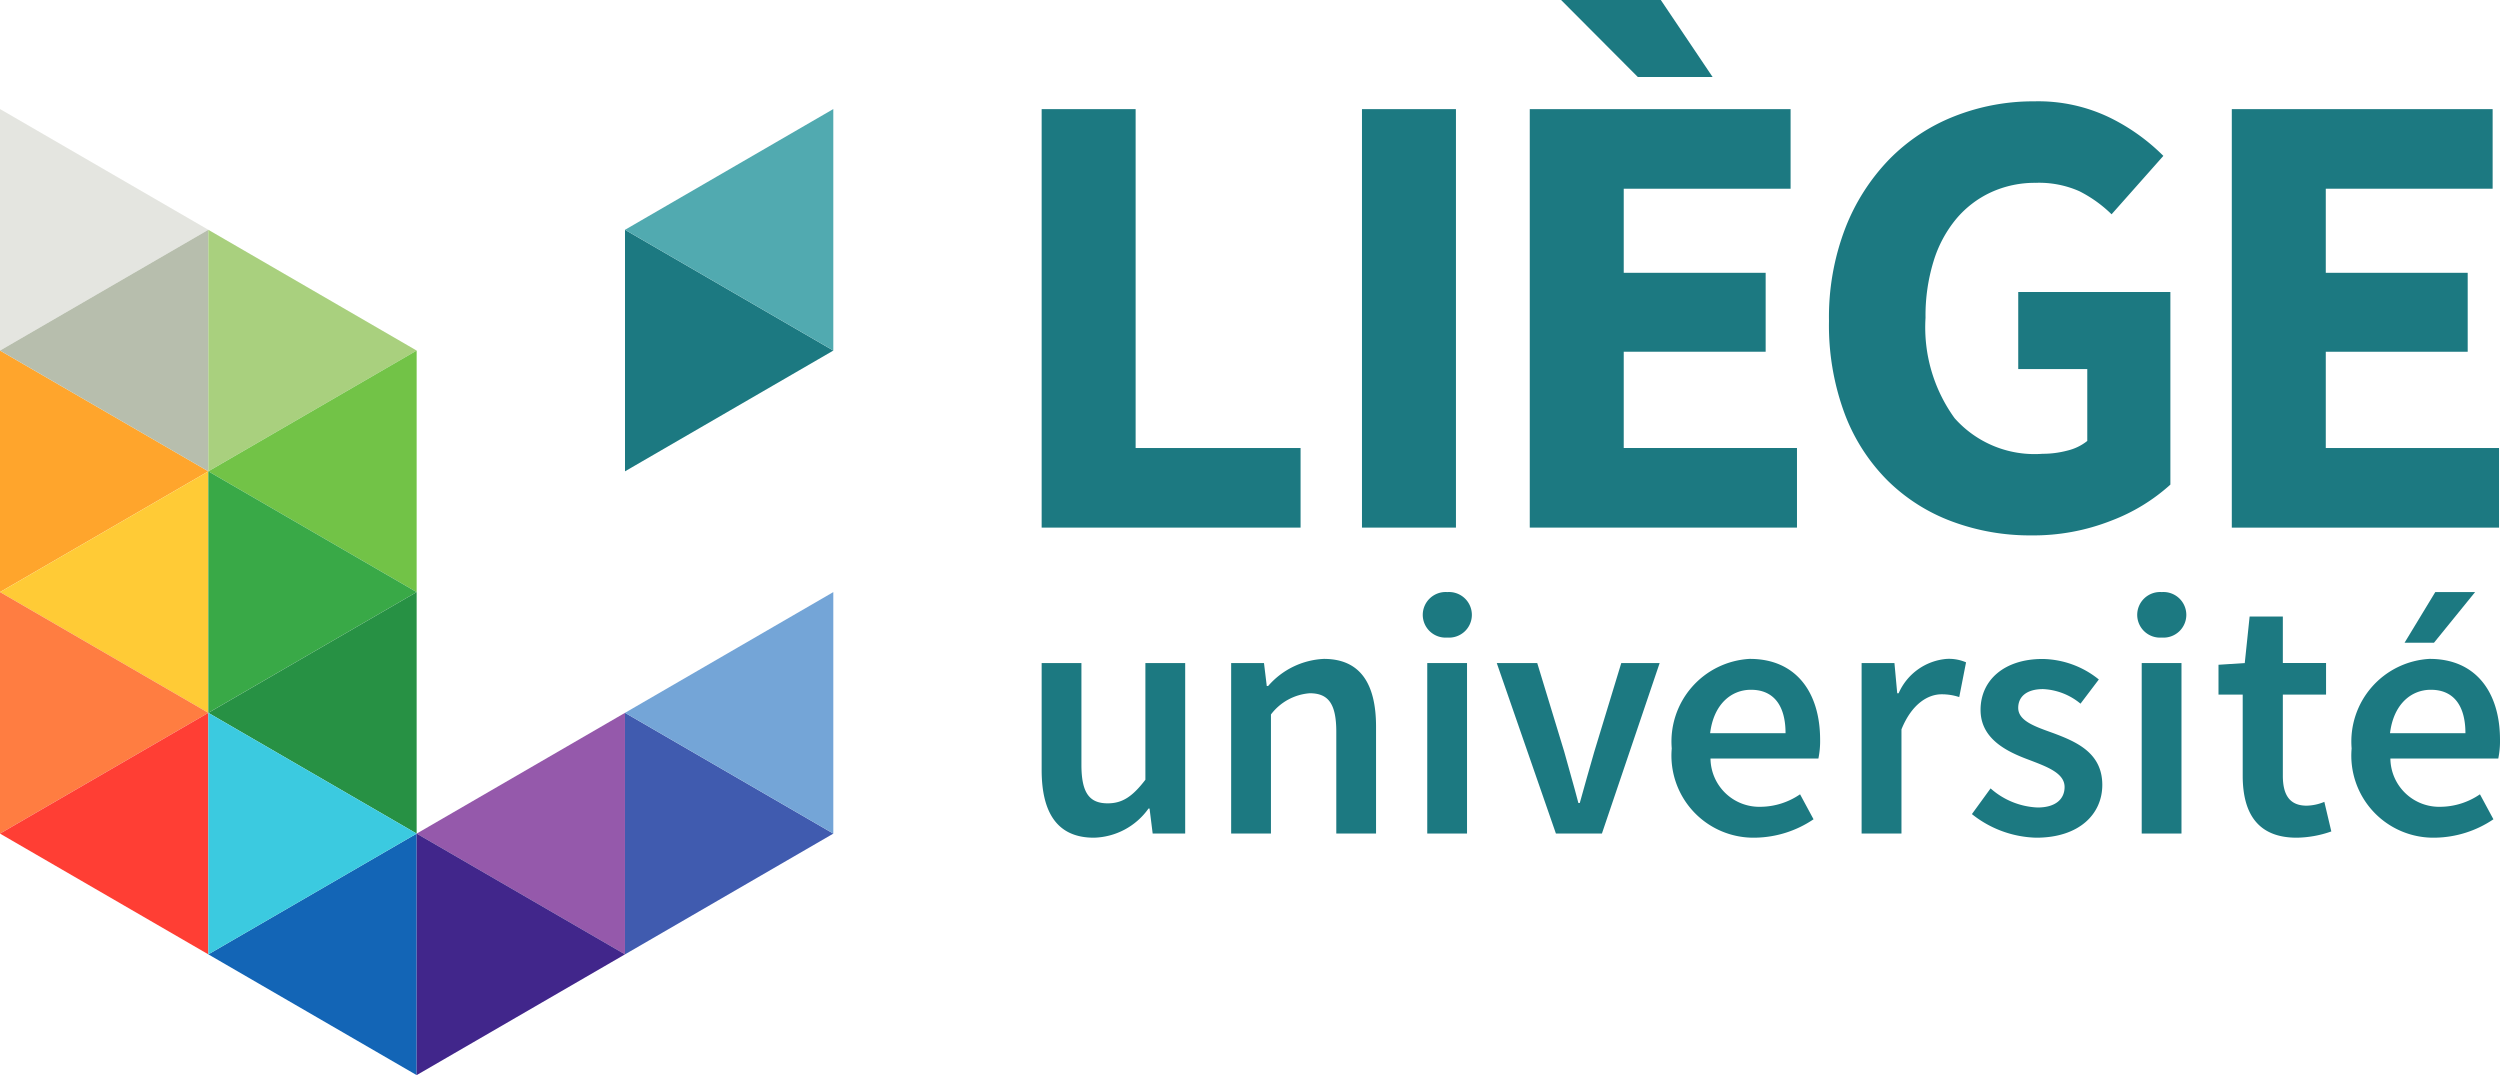 <svg xmlns="http://www.w3.org/2000/svg" xmlns:xlink="http://www.w3.org/1999/xlink" width="117.796" height="50.658" viewBox="0 0 117.796 50.658">
  <defs>
    <clipPath id="clip-path">
      <path id="Tracé_207" data-name="Tracé 207" d="M0-38.874H117.8V-89.532H0Z" transform="translate(0 89.532)" fill="none"/>
    </clipPath>
  </defs>
  <g id="Groupe_244" data-name="Groupe 244" transform="translate(0 0)">
    <g id="Groupe_208" data-name="Groupe 208" clip-path="url(#clip-path)">
      <g id="Groupe_206" data-name="Groupe 206" transform="translate(49.081 31.242)">
        <path id="Tracé_205" data-name="Tracé 205" d="M0,0H1.874V4.794c0,1.325.375,1.816,1.239,1.816.7,0,1.173-.328,1.775-1.112V0H6.763V8.033H5.231L5.084,6.855H5.035A3.253,3.253,0,0,1,2.461,8.229C.75,8.229,0,7.069,0,5.039Z" fill="#1c7981"/>
      </g>
      <g id="Groupe_207" data-name="Groupe 207" transform="translate(58.01 31.046)">
        <path id="Tracé_206" data-name="Tracé 206" d="M0-.15H1.547L1.678.93h.066A3.7,3.7,0,0,1,4.367-.346c1.711,0,2.46,1.162,2.46,3.19V7.882H4.954V3.089c0-1.325-.375-1.816-1.254-1.816a2.531,2.531,0,0,0-1.825,1V7.882H0Z" transform="translate(0 0.346)" fill="#1c7981"/>
      </g>
    </g>
    <path id="Tracé_208" data-name="Tracé 208" d="M118.857-34.315h1.874v8.033h-1.874Z" transform="translate(-51.607 65.557)" fill="#1c7981"/>
    <g id="Groupe_213" data-name="Groupe 213" clip-path="url(#clip-path)">
      <g id="Groupe_209" data-name="Groupe 209" transform="translate(70.525 31.242)">
        <path id="Tracé_209" data-name="Tracé 209" d="M0,0H1.907L3.178,4.172c.212.784.456,1.6.668,2.421h.066c.228-.818.456-1.636.685-2.421L5.867,0H7.675L4.955,8.033H2.787Z" fill="#1c7981"/>
      </g>
      <g id="Groupe_210" data-name="Groupe 210" transform="translate(78.77 31.045)">
        <path id="Tracé_210" data-name="Tracé 210" d="M-4.114-2.687c0-1.275-.538-2.045-1.63-2.045-.945,0-1.76.7-1.923,2.045Zm-1.679-3.5c2.168,0,3.308,1.57,3.308,3.811a4.12,4.12,0,0,1-.081.884H-7.65A2.3,2.3,0,0,0-5.288.782,3.333,3.333,0,0,0-3.43.193l.635,1.177a5.031,5.031,0,0,1-2.737.867A3.867,3.867,0,0,1-9.476-1.967,3.9,3.9,0,0,1-5.793-6.188" transform="translate(9.476 6.188)" fill="#1c7981"/>
      </g>
      <g id="Groupe_211" data-name="Groupe 211" transform="translate(87.716 31.046)">
        <path id="Tracé_211" data-name="Tracé 211" d="M0-.15H1.547l.131,1.424h.066A2.715,2.715,0,0,1,4.009-.346a2.033,2.033,0,0,1,.912.162L4.6,1.453a2.62,2.62,0,0,0-.832-.131c-.635,0-1.4.442-1.89,1.652V7.882H0Z" transform="translate(0 0.346)" fill="#1c7981"/>
      </g>
      <g id="Groupe_212" data-name="Groupe 212" transform="translate(92.913 31.045)">
        <path id="Tracé_212" data-name="Tracé 212" d="M-.675-4.683a3.554,3.554,0,0,0,2.216.9c.863,0,1.271-.409,1.271-.966,0-.67-.863-.966-1.71-1.292-1.06-.393-2.249-1-2.249-2.34,0-1.407,1.124-2.4,2.916-2.4a4.311,4.311,0,0,1,2.656.966L3.562-8.675A2.972,2.972,0,0,0,1.8-9.362c-.8,0-1.173.376-1.173.883,0,.622.8.884,1.662,1.195,1.093.409,2.3.932,2.3,2.437C4.588-3.472,3.5-2.36,1.476-2.36A5.054,5.054,0,0,1-1.555-3.472Z" transform="translate(1.555 10.786)" fill="#1c7981"/>
      </g>
    </g>
    <path id="Tracé_214" data-name="Tracé 214" d="M178.355-34.315h1.874v8.033h-1.874Z" transform="translate(-77.441 65.557)" fill="#1c7981"/>
    <g id="Groupe_216" data-name="Groupe 216" clip-path="url(#clip-path)">
      <g id="Groupe_214" data-name="Groupe 214" transform="translate(104.532 29.049)">
        <path id="Tracé_215" data-name="Tracé 215" d="M-.875-2.825H-2.016V-4.232l1.238-.082.229-2.192H1.016v2.192H3.052v1.489H1.016V1c0,.949.358,1.407,1.124,1.407a2.276,2.276,0,0,0,.831-.18L3.3,3.621a5.083,5.083,0,0,1-1.63.295C-.191,3.916-.875,2.738-.875,1Z" transform="translate(2.016 6.506)" fill="#1c7981"/>
      </g>
      <g id="Groupe_215" data-name="Groupe 215" transform="translate(110.805 31.045)">
        <path id="Tracé_216" data-name="Tracé 216" d="M-4.114-2.687c0-1.275-.538-2.045-1.63-2.045-.945,0-1.76.7-1.923,2.045Zm-1.679-3.5c2.168,0,3.308,1.57,3.308,3.811a4.12,4.12,0,0,1-.081.884H-7.65A2.3,2.3,0,0,0-5.288.782,3.333,3.333,0,0,0-3.43.193l.635,1.177a5.031,5.031,0,0,1-2.737.867A3.867,3.867,0,0,1-9.476-1.967,3.9,3.9,0,0,1-5.793-6.188" transform="translate(9.476 6.188)" fill="#1c7981"/>
      </g>
    </g>
    <g id="Groupe_217" data-name="Groupe 217" transform="translate(0 16.518)">
      <path id="Tracé_218" data-name="Tracé 218" d="M0-8.733l9.816-5.69L0-20.112Z" transform="translate(0 20.112)" fill="#ffa52c"/>
    </g>
    <g id="Groupe_218" data-name="Groupe 218" transform="translate(0 22.208)">
      <path id="Tracé_219" data-name="Tracé 219" d="M0-4.366l9.816,5.69V-10.056Z" transform="translate(0 10.056)" fill="#ffcb36"/>
    </g>
    <g id="Groupe_219" data-name="Groupe 219" transform="translate(0 27.898)">
      <path id="Tracé_220" data-name="Tracé 220" d="M0-8.733l9.816-5.69L0-20.112Z" transform="translate(0 20.112)" fill="#ff7d41"/>
    </g>
    <g id="Groupe_220" data-name="Groupe 220" transform="translate(0 33.588)">
      <path id="Tracé_221" data-name="Tracé 221" d="M0-4.367l9.816,5.69V-10.057Z" transform="translate(0 10.057)" fill="#ff3e34"/>
    </g>
    <g id="Groupe_221" data-name="Groupe 221" transform="translate(0 5.138)">
      <path id="Tracé_222" data-name="Tracé 222" d="M0-8.733l9.816-5.69L0-20.112Z" transform="translate(0 20.112)" fill="#e4e5e0"/>
    </g>
    <g id="Groupe_222" data-name="Groupe 222" transform="translate(0 10.828)">
      <path id="Tracé_223" data-name="Tracé 223" d="M0-4.367l9.816,5.69v-11.38Z" transform="translate(0 10.057)" fill="#b7bead"/>
    </g>
    <g id="Groupe_223" data-name="Groupe 223" transform="translate(9.816 10.828)">
      <path id="Tracé_224" data-name="Tracé 224" d="M-7.533-4.366l-9.816-5.69V1.323Z" transform="translate(17.349 10.056)" fill="#a9d07e"/>
    </g>
    <g id="Groupe_224" data-name="Groupe 224" transform="translate(9.816 16.518)">
      <path id="Tracé_225" data-name="Tracé 225" d="M0-4.366l9.816,5.69v-11.38Z" transform="translate(0 10.056)" fill="#72c347"/>
    </g>
    <g id="Groupe_225" data-name="Groupe 225" transform="translate(9.816 22.208)">
      <path id="Tracé_226" data-name="Tracé 226" d="M-7.533-4.366l-9.816-5.69V1.323Z" transform="translate(17.349 10.056)" fill="#39a947"/>
    </g>
    <g id="Groupe_226" data-name="Groupe 226" transform="translate(9.816 27.898)">
      <path id="Tracé_227" data-name="Tracé 227" d="M0-4.366l9.816,5.69V-10.056Z" transform="translate(0 10.056)" fill="#279144"/>
    </g>
    <g id="Groupe_227" data-name="Groupe 227" transform="translate(9.816 39.278)">
      <path id="Tracé_228" data-name="Tracé 228" d="M0-4.367l9.816,5.69v-11.38Z" transform="translate(0 10.057)" fill="#1365b6"/>
    </g>
    <g id="Groupe_228" data-name="Groupe 228" transform="translate(9.816 33.588)">
      <path id="Tracé_229" data-name="Tracé 229" d="M-7.533-4.366l-9.816-5.69V1.324Z" transform="translate(17.349 10.056)" fill="#3bcae0"/>
    </g>
    <g id="Groupe_229" data-name="Groupe 229" transform="translate(19.632 33.588)">
      <path id="Tracé_230" data-name="Tracé 230" d="M0-4.366l9.816,5.69v-11.38Z" transform="translate(0 10.056)" fill="#9559ab"/>
    </g>
    <g id="Groupe_230" data-name="Groupe 230" transform="translate(19.633 39.278)">
      <path id="Tracé_231" data-name="Tracé 231" d="M0-8.733l9.816-5.69L0-20.112Z" transform="translate(0 20.112)" fill="#41268b"/>
    </g>
    <g id="Groupe_231" data-name="Groupe 231" transform="translate(29.449 10.828)">
      <path id="Tracé_232" data-name="Tracé 232" d="M-7.533-4.366l-9.816,5.69V-10.056Z" transform="translate(17.349 10.056)" fill="#1c7981"/>
    </g>
    <g id="Groupe_232" data-name="Groupe 232" transform="translate(29.448 5.138)">
      <path id="Tracé_233" data-name="Tracé 233" d="M0-4.366l9.816-5.69V1.323Z" transform="translate(0 10.056)" fill="#51aab0"/>
    </g>
    <g id="Groupe_233" data-name="Groupe 233" transform="translate(29.449 33.588)">
      <path id="Tracé_234" data-name="Tracé 234" d="M-7.533-4.366l-9.816,5.69v-11.38Z" transform="translate(17.349 10.056)" fill="#405baf"/>
    </g>
    <g id="Groupe_234" data-name="Groupe 234" transform="translate(29.448 27.898)">
      <path id="Tracé_235" data-name="Tracé 235" d="M0-4.366l9.816-5.69V1.323Z" transform="translate(0 10.056)" fill="#74a5d7"/>
    </g>
    <g id="Groupe_235" data-name="Groupe 235" transform="translate(49.081 5.142)">
      <path id="Tracé_236" data-name="Tracé 236" d="M0,0H4.428V15.968H12.2v3.75H0Z" fill="#1c7981"/>
    </g>
    <path id="Tracé_237" data-name="Tracé 237" d="M113.421-80.444h4.428v19.718h-4.428Z" transform="translate(-49.247 85.586)" fill="#1c7981"/>
    <g id="Groupe_236" data-name="Groupe 236" transform="translate(72.08)">
      <path id="Tracé_238" data-name="Tracé 238" d="M-1.132,0,2.483,3.628H6.007L3.567,0ZM-2.608,5.141V24.86H9.983V21.11H1.82V16.574H8.507v-3.72H1.82V8.892H9.682V5.141Z" transform="translate(2.608)" fill="#1c7981"/>
    </g>
    <g id="Groupe_238" data-name="Groupe 238" clip-path="url(#clip-path)">
      <g id="Groupe_237" data-name="Groupe 237" transform="translate(86.179 4.779)">
        <path id="Tracé_239" data-name="Tracé 239" d="M0-7.937a11.68,11.68,0,0,1,.768-4.37,9.7,9.7,0,0,1,2.078-3.251,8.806,8.806,0,0,1,3.073-2.026,10.114,10.114,0,0,1,3.751-.7,7.745,7.745,0,0,1,3.6.786,9.449,9.449,0,0,1,2.485,1.784l-2.44,2.752a6.086,6.086,0,0,0-1.521-1.089,4.681,4.681,0,0,0-2.063-.393A4.932,4.932,0,0,0,7.637-14a4.726,4.726,0,0,0-1.642,1.255,5.735,5.735,0,0,0-1.069,2,8.711,8.711,0,0,0-.377,2.661A7.294,7.294,0,0,0,5.919-3.355a5.031,5.031,0,0,0,4.142,1.678,4.536,4.536,0,0,0,1.175-.152,2.387,2.387,0,0,0,.934-.453V-5.669H8.917V-9.3h7.169V-.225a8.788,8.788,0,0,1-2.771,1.693,10.015,10.015,0,0,1-3.8.7A10.493,10.493,0,0,1,5.8,1.513,8.55,8.55,0,0,1,2.771-.407,8.854,8.854,0,0,1,.738-3.567,11.944,11.944,0,0,1,0-7.937" transform="translate(0 18.28)" fill="#1c7981"/>
      </g>
    </g>
    <g id="Groupe_239" data-name="Groupe 239" transform="translate(105.159 5.142)">
      <path id="Tracé_241" data-name="Tracé 241" d="M0,0V19.719H12.591V15.968H4.428V11.432h6.687V7.712H4.428V3.75H12.29V0Z" fill="#1c7981"/>
    </g>
    <g id="Groupe_242" data-name="Groupe 242" clip-path="url(#clip-path)">
      <g id="Groupe_240" data-name="Groupe 240" transform="translate(67.038 27.898)">
        <path id="Tracé_242" data-name="Tracé 242" d="M0-.828a1.078,1.078,0,0,1,1.158-1.08A1.077,1.077,0,0,1,2.314-.828,1.074,1.074,0,0,1,1.158.235,1.075,1.075,0,0,1,0-.828" transform="translate(0 1.908)" fill="#1c7981"/>
      </g>
      <g id="Groupe_241" data-name="Groupe 241" transform="translate(100.702 27.898)">
        <path id="Tracé_243" data-name="Tracé 243" d="M0-.828a1.078,1.078,0,0,1,1.158-1.08A1.077,1.077,0,0,1,2.314-.828,1.074,1.074,0,0,1,1.158.235,1.075,1.075,0,0,1,0-.828" transform="translate(0 1.908)" fill="#1c7981"/>
      </g>
    </g>
    <g id="Groupe_243" data-name="Groupe 243" transform="translate(113.298 27.897)">
      <path id="Tracé_245" data-name="Tracé 245" d="M-1.063-1.834H-2.449L-1-4.223H.876Z" transform="translate(2.449 4.223)" fill="#1c7981"/>
    </g>
  </g>
</svg>
